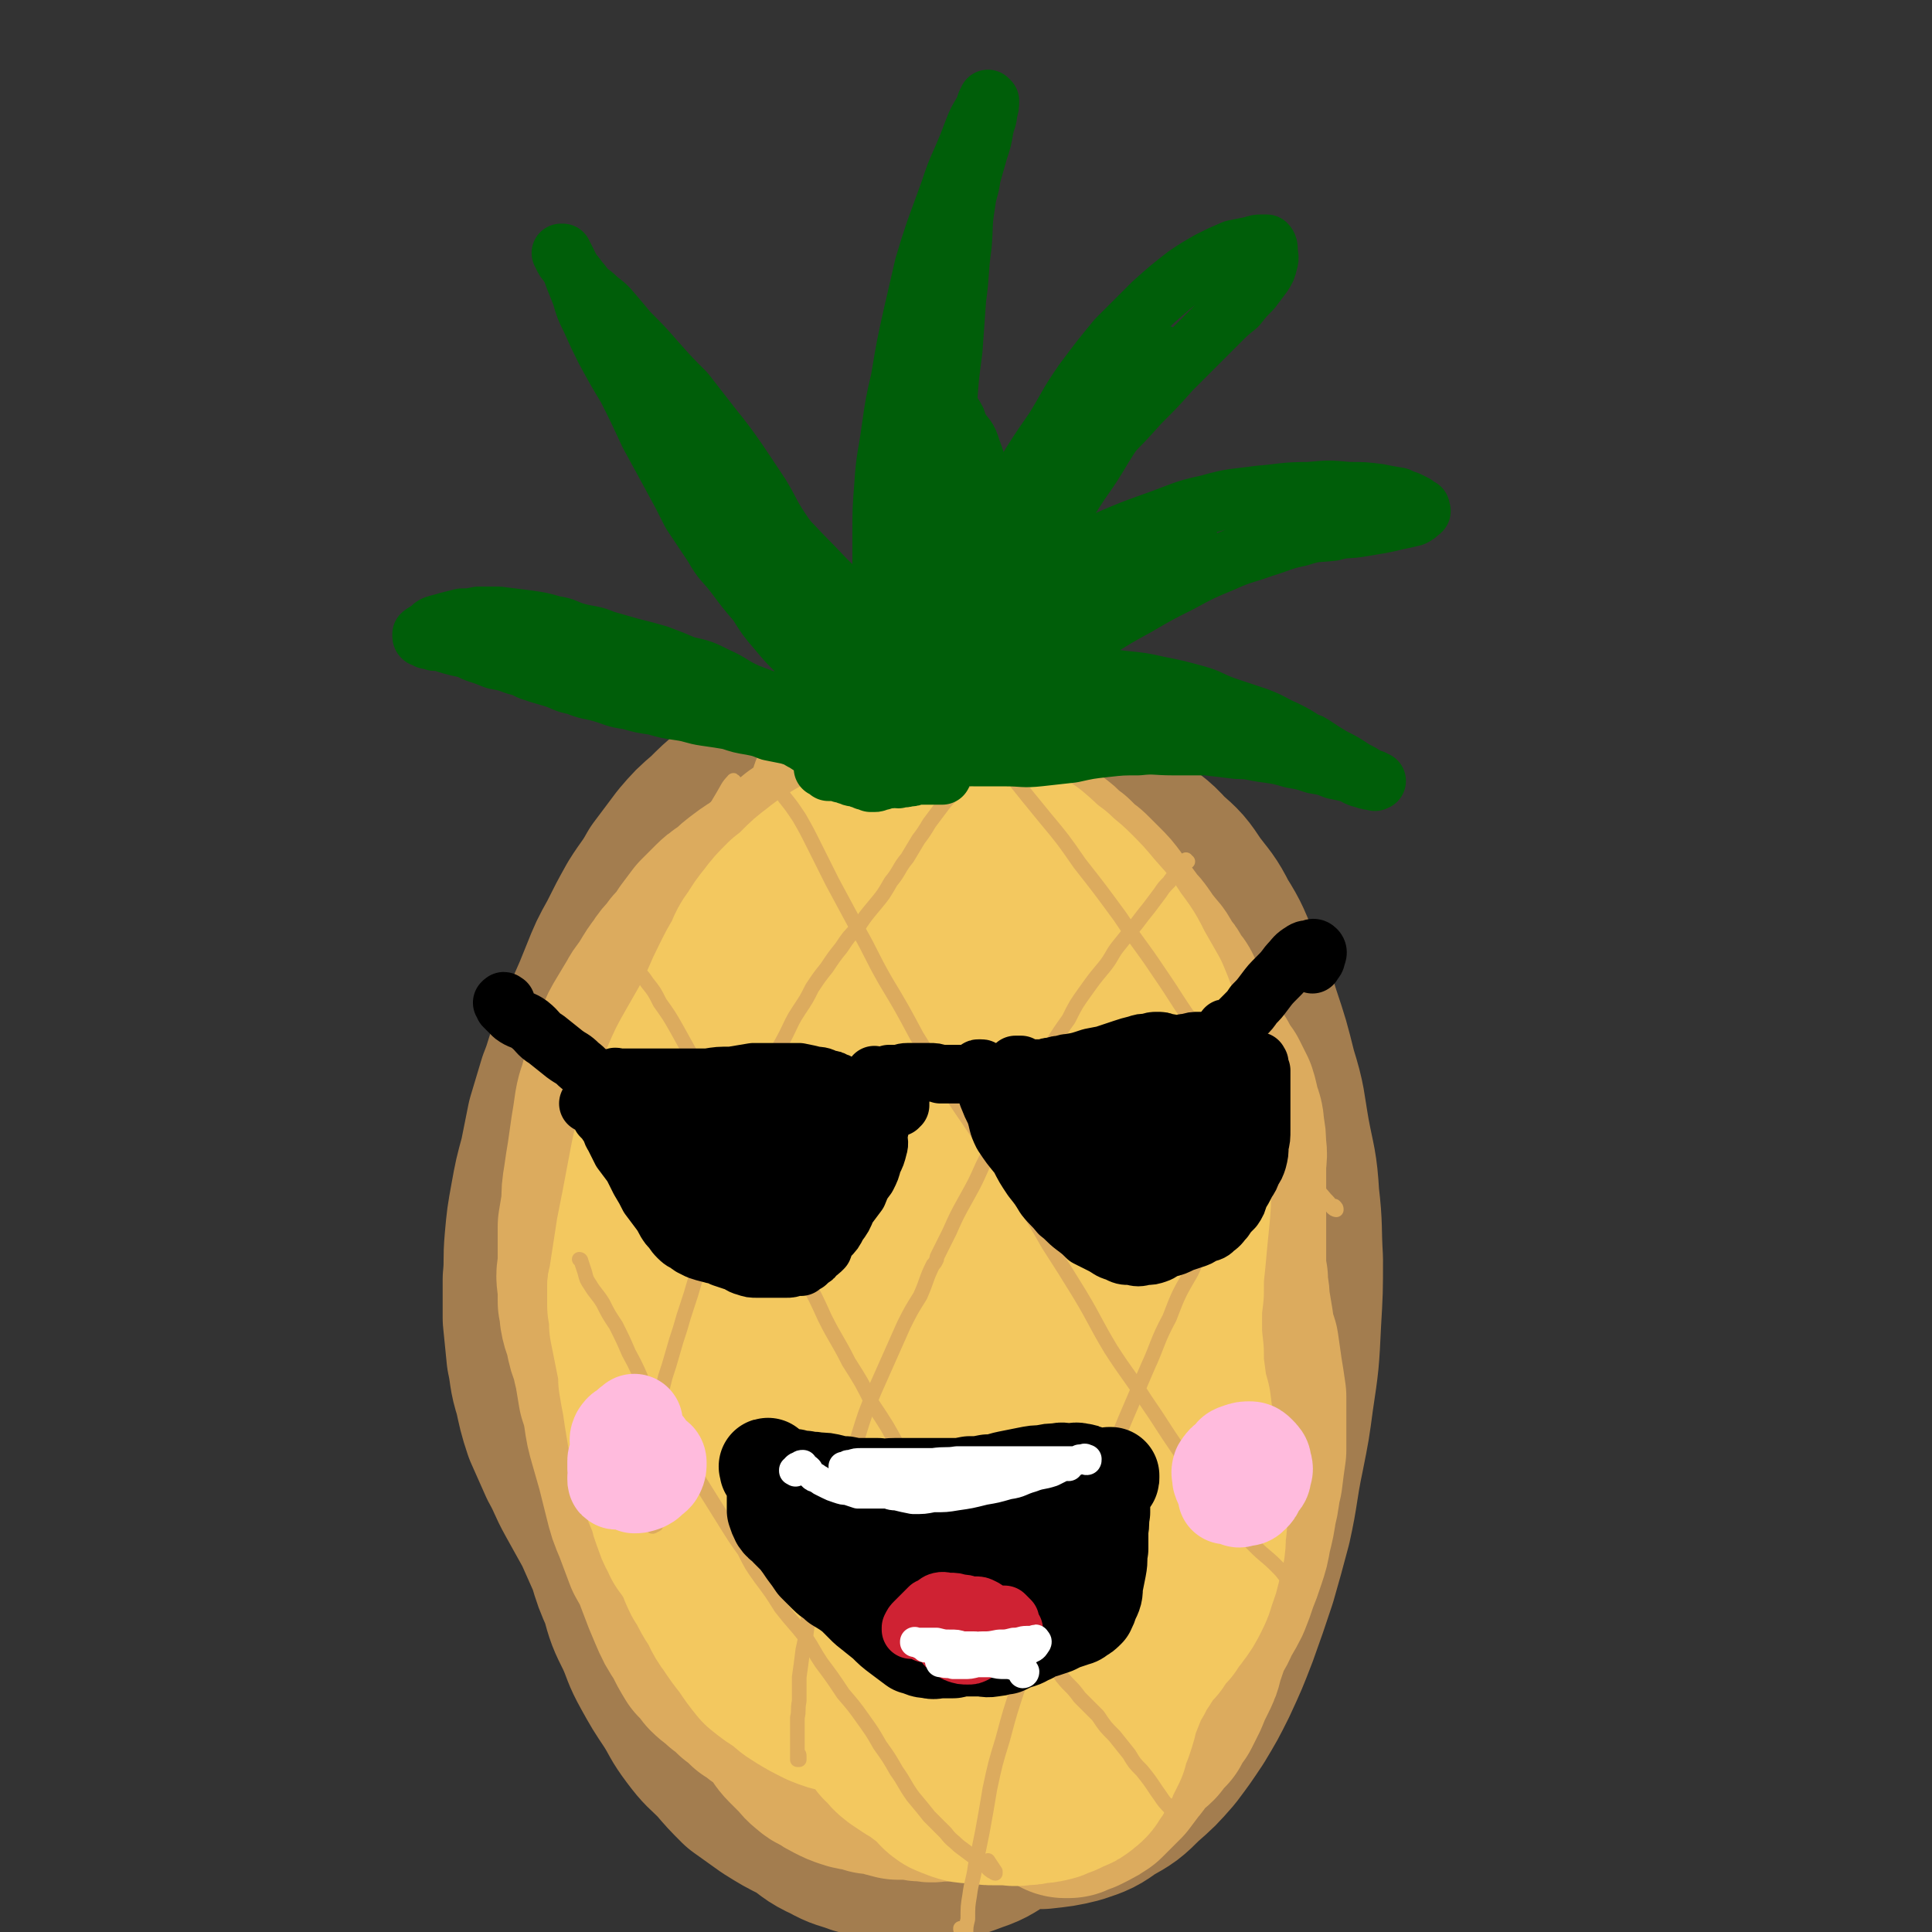 <svg viewBox='0 0 1054 1054' version='1.1' xmlns='http://www.w3.org/2000/svg' xmlns:xlink='http://www.w3.org/1999/xlink'><rect x="0" y="0" width="1054" height="1054" fill="#333333" stroke="none"/><g fill='none' stroke='rgb(163,125,79)' stroke-width='105' stroke-linecap='round' stroke-linejoin='round'><path d='M464,472c0,0 0,-1 -1,-1 -3,-1 -3,0 -6,-1 -4,0 -4,-1 -7,-1 -3,-1 -3,-1 -6,-2 -3,-1 -3,0 -6,-1 -4,0 -4,-1 -7,-1 -4,0 -4,1 -8,1 -4,1 -4,1 -7,3 -4,2 -4,2 -8,5 -4,3 -3,4 -7,8 -4,4 -4,3 -8,8 -4,4 -4,4 -8,8 -4,5 -4,5 -8,10 -4,6 -4,6 -8,12 -4,7 -4,7 -8,14 -3,6 -3,6 -7,14 -3,7 -3,6 -6,14 -3,8 -2,8 -5,16 -2,9 -2,9 -4,17 -2,10 -2,10 -4,20 -1,11 -1,11 -3,22 -2,12 -2,12 -3,23 -2,12 -2,12 -4,23 -1,11 -1,11 -1,21 0,10 0,10 0,21 0,10 0,10 1,19 1,10 1,10 2,19 2,11 2,11 4,21 3,10 3,10 5,20 4,10 4,10 7,21 4,9 4,9 8,19 4,8 4,8 8,16 1,2 1,2 2,4 6,10 6,10 13,20 7,12 8,12 16,22 9,11 8,11 18,22 7,8 7,8 16,16 8,6 8,6 17,12 7,5 7,6 15,10 7,3 8,3 15,5 8,2 8,2 16,4 10,2 10,3 20,5 11,2 11,2 21,4 10,2 10,2 20,3 10,1 10,2 20,2 9,-1 10,-1 18,-3 9,-3 9,-3 16,-8 9,-5 9,-5 16,-12 8,-7 8,-7 15,-15 6,-8 6,-8 12,-17 6,-10 6,-10 11,-20 6,-13 6,-13 11,-26 5,-14 5,-14 10,-29 4,-14 4,-14 8,-29 4,-18 3,-19 7,-38 3,-15 3,-15 5,-30 3,-20 3,-20 4,-41 1,-17 1,-17 1,-34 -1,-17 0,-17 -2,-34 -1,-17 -2,-17 -5,-33 -3,-17 -2,-17 -7,-33 -4,-16 -4,-16 -9,-31 -4,-13 -4,-13 -10,-26 -6,-13 -5,-13 -12,-24 -5,-10 -6,-10 -12,-18 -6,-9 -6,-9 -14,-16 -7,-8 -8,-7 -16,-14 -9,-7 -8,-7 -17,-13 -9,-7 -9,-7 -19,-13 -9,-6 -9,-6 -18,-11 -9,-5 -9,-5 -19,-9 -8,-2 -8,-2 -16,-4 -8,-1 -8,-1 -17,-1 -7,-1 -7,-1 -15,-1 -7,0 -7,-1 -15,0 -8,1 -8,2 -16,4 -8,2 -8,2 -16,5 -7,3 -7,3 -14,7 -8,4 -9,3 -16,8 -7,4 -7,4 -14,10 -6,5 -6,5 -12,11 -7,6 -7,6 -13,13 -6,8 -6,8 -12,16 -5,9 -6,9 -11,17 -5,9 -5,9 -10,19 -5,9 -5,9 -9,19 -4,10 -4,10 -8,19 -4,10 -5,10 -8,19 -4,10 -3,10 -7,20 -3,10 -3,10 -6,20 -2,10 -2,10 -4,20 -3,11 -3,11 -5,22 -2,11 -2,11 -3,22 -1,11 0,11 -1,21 0,11 0,11 0,21 1,10 1,10 2,20 2,9 1,10 4,19 2,9 2,10 5,19 4,9 4,9 8,18 5,9 4,9 9,18 5,9 5,9 10,18 4,9 4,9 8,18 3,10 3,10 7,19 3,11 3,11 8,21 4,9 3,9 8,18 5,9 5,9 11,18 5,8 4,8 10,16 6,8 6,7 13,14 6,7 6,7 12,13 7,5 7,5 14,10 8,5 8,5 16,9 8,5 7,6 16,10 7,4 7,3 15,6 7,2 7,2 14,3 7,1 7,1 15,1 7,1 7,1 14,0 8,-2 8,-2 16,-5 9,-3 8,-4 16,-8 9,-5 9,-5 17,-11 9,-6 9,-6 17,-14 9,-9 9,-9 16,-19 8,-11 8,-11 14,-23 7,-13 7,-13 12,-27 6,-15 6,-15 11,-31 6,-16 6,-16 10,-33 4,-18 4,-18 7,-35 3,-18 2,-18 4,-37 1,-18 2,-18 2,-37 1,-19 1,-19 0,-38 -1,-19 -1,-19 -4,-38 -3,-18 -4,-18 -8,-36 -4,-15 -4,-15 -10,-30 -5,-14 -6,-14 -13,-27 -7,-13 -7,-13 -14,-26 -9,-13 -9,-13 -18,-26 -8,-12 -7,-12 -16,-24 -7,-9 -7,-9 -15,-17 -6,-7 -6,-7 -14,-13 -6,-5 -6,-5 -13,-9 -7,-3 -7,-3 -14,-5 -6,-1 -6,-1 -12,-2 -5,-1 -5,-1 -11,-2 -4,-1 -4,-1 -8,-2 -3,-1 -3,-1 -6,-1 -3,0 -3,0 -5,-1 -2,-1 -2,-1 -4,-3 -1,-1 -1,-1 -1,-2 '/></g>
<g fill='none' stroke='rgb(220,171,94)' stroke-width='105' stroke-linecap='round' stroke-linejoin='round'><path d='M517,466c0,0 0,-1 -1,-1 -2,-1 -2,0 -5,-1 -2,-1 -2,-1 -4,-2 -1,-1 -1,-1 -3,-2 -2,-1 -2,-1 -4,-1 -3,-1 -3,-1 -6,-1 -3,-1 -3,-1 -7,-1 -4,0 -4,-1 -7,0 -4,1 -4,2 -8,3 -4,2 -4,2 -8,4 -4,3 -4,3 -7,6 -4,5 -3,5 -7,9 -3,5 -3,5 -7,9 -3,4 -2,4 -6,7 -3,4 -3,4 -6,7 -3,3 -4,3 -7,6 -3,3 -3,3 -6,6 -2,3 -2,3 -5,6 -3,3 -3,3 -5,6 -3,3 -3,3 -6,6 -3,4 -4,3 -7,7 -3,3 -3,3 -6,6 -3,4 -3,4 -6,8 -3,3 -3,3 -6,6 -3,4 -2,4 -5,7 -2,4 -2,4 -4,8 -2,3 -2,3 -4,6 -1,3 -1,3 -3,6 -1,4 -1,4 -2,8 0,3 0,3 -1,7 -1,4 -1,4 -1,8 -1,5 -1,5 -1,10 -1,4 -1,4 -2,9 -1,5 -1,5 -1,11 -1,5 -1,5 -1,10 -1,4 -1,4 -1,9 0,5 0,5 0,10 0,5 0,5 0,11 0,5 0,5 0,10 0,5 0,5 0,10 0,5 -1,5 0,10 0,4 0,4 1,9 0,5 1,5 2,10 1,5 2,5 3,10 2,5 1,5 3,11 1,5 1,5 3,10 1,6 1,6 3,12 1,6 1,6 3,12 1,5 2,5 3,11 2,6 2,6 3,11 2,6 2,6 3,13 1,5 1,5 2,11 1,5 1,6 3,11 1,5 1,5 3,11 2,5 2,5 4,11 1,6 1,6 4,12 2,5 2,5 4,10 2,5 2,5 4,9 1,4 1,4 3,8 1,4 2,4 4,7 2,4 2,4 4,8 2,4 3,4 5,8 3,4 3,4 6,8 3,4 3,3 6,7 3,4 2,4 5,7 3,3 3,3 6,6 3,3 2,3 6,6 2,2 2,1 5,3 3,2 3,2 5,3 4,2 4,2 7,3 3,1 3,1 6,1 3,1 3,1 6,2 4,0 4,0 7,1 3,1 3,1 7,2 4,0 4,0 8,0 4,1 4,1 8,1 3,1 3,0 7,0 4,0 4,0 8,0 4,0 4,0 9,0 3,0 3,0 7,0 4,0 4,0 7,0 4,0 4,1 7,0 4,0 4,0 7,-2 3,-1 3,-1 6,-2 3,-2 3,-2 6,-4 2,-2 2,-2 5,-4 2,-2 2,-2 5,-5 2,-2 3,-2 5,-4 2,-2 1,-3 3,-5 2,-3 2,-3 3,-6 2,-4 2,-4 4,-9 2,-5 2,-5 4,-10 2,-5 2,-5 4,-11 2,-6 2,-6 4,-12 2,-7 2,-7 4,-14 2,-8 2,-8 4,-16 2,-9 3,-9 5,-17 3,-9 3,-9 5,-17 2,-9 2,-9 4,-18 1,-10 1,-10 2,-20 2,-10 2,-10 3,-21 2,-10 1,-10 2,-21 1,-10 1,-10 2,-20 1,-9 0,-9 1,-19 1,-9 1,-9 1,-18 1,-8 0,-8 1,-17 0,-9 0,-9 0,-18 0,-9 0,-9 0,-17 -1,-8 0,-8 -1,-16 -1,-8 -1,-8 -3,-16 -1,-8 -1,-8 -3,-15 -1,-8 -1,-8 -3,-15 -1,-7 -1,-7 -4,-14 -2,-5 -2,-5 -4,-10 -2,-4 -3,-3 -5,-7 -3,-4 -3,-4 -6,-8 -2,-3 -3,-3 -6,-7 -2,-3 -2,-4 -5,-8 -2,-3 -3,-3 -5,-7 -3,-3 -3,-3 -6,-7 -2,-3 -2,-3 -5,-6 -3,-4 -4,-4 -7,-7 -3,-3 -3,-3 -6,-6 -3,-3 -3,-3 -7,-6 -3,-3 -3,-3 -7,-6 -2,-2 -3,-2 -6,-4 -3,-2 -3,-3 -6,-5 -3,-3 -3,-4 -6,-7 -2,-2 -2,-2 -5,-4 -3,-2 -3,-2 -5,-4 -3,-2 -3,-2 -6,-3 -3,-1 -3,-2 -6,-2 -2,-1 -2,-1 -5,-2 -3,0 -3,0 -6,0 -4,-1 -4,-1 -7,-1 -4,0 -4,0 -7,0 -3,0 -3,0 -7,0 -3,0 -3,0 -5,0 -3,1 -3,1 -6,1 -3,1 -3,1 -5,1 -3,1 -4,1 -7,1 -2,0 -2,0 -5,0 -3,1 -3,1 -6,1 -2,1 -2,0 -5,1 -3,1 -3,1 -5,3 -3,1 -3,1 -5,3 -3,2 -3,2 -6,5 -3,2 -3,3 -6,5 -4,3 -4,3 -7,6 -4,2 -4,2 -8,5 -4,3 -4,3 -7,6 -4,3 -5,3 -8,6 -4,4 -4,4 -8,8 -3,4 -3,4 -6,8 -3,5 -3,5 -7,9 -3,5 -4,4 -7,9 -3,4 -3,4 -6,9 -3,5 -4,5 -6,9 -3,5 -3,5 -6,10 -3,5 -3,5 -5,10 -2,6 -2,6 -4,11 -2,6 -2,6 -4,12 -1,5 -2,5 -3,11 -1,7 -1,7 -2,13 -1,7 -1,7 -2,14 -1,6 -1,6 -2,13 -1,6 -1,6 -1,13 -1,6 -1,6 -2,12 0,6 0,6 0,12 0,5 0,5 0,10 -1,5 -1,5 0,11 0,4 0,4 0,8 1,4 1,4 1,7 1,6 2,5 3,11 1,5 1,5 3,10 1,5 1,5 2,9 1,6 1,6 2,12 2,6 2,6 3,12 1,7 1,7 3,14 2,7 2,7 4,14 2,8 2,8 4,16 2,8 2,8 5,15 3,8 3,8 6,16 4,7 4,7 7,15 3,8 3,8 6,15 3,7 3,7 7,13 3,6 3,6 6,11 3,3 3,3 6,7 3,3 4,3 7,6 4,3 4,3 7,6 4,3 4,3 7,6 4,2 4,3 7,5 4,2 4,2 8,4 3,2 3,3 7,5 3,2 3,3 6,5 3,2 3,2 7,3 3,1 3,2 6,2 2,-1 2,-1 3,-3 2,-2 1,-3 2,-6 '/><path d='M463,445c0,-1 0,-1 -1,-1 0,-1 -1,-1 -1,-2 0,-2 -1,-2 0,-5 0,-3 0,-3 2,-6 1,-4 1,-3 3,-6 2,-3 1,-3 3,-6 1,-1 1,-1 2,-3 1,-1 1,-1 2,-2 1,-1 1,-1 2,-2 0,0 0,0 1,0 1,0 1,0 2,1 3,1 3,2 5,3 2,2 2,2 5,4 2,2 2,2 4,3 3,2 3,3 5,5 3,1 3,1 6,2 3,2 3,2 6,3 3,2 3,2 6,3 3,2 3,2 7,3 3,1 3,1 6,1 3,1 3,1 5,2 3,1 3,1 5,2 3,1 3,0 5,1 3,1 3,2 5,3 2,1 2,1 4,3 2,1 2,1 4,3 2,1 2,1 4,3 2,3 2,3 4,5 3,2 3,2 5,4 3,1 3,1 5,3 3,3 3,3 6,5 2,2 2,2 5,5 3,2 3,2 5,4 3,3 3,3 6,6 3,3 3,3 6,7 2,3 2,3 5,7 3,4 3,4 5,7 3,3 3,3 5,6 1,1 0,1 1,2 2,3 3,3 5,6 3,3 3,4 5,8 3,3 3,3 5,7 2,3 3,3 4,6 2,4 1,5 3,9 2,4 2,3 4,7 2,3 2,3 4,6 3,5 3,5 5,9 2,4 2,4 4,7 2,4 2,4 5,8 2,4 2,4 4,8 1,3 1,4 2,8 1,4 2,4 2,9 1,5 1,5 1,10 1,5 0,5 0,10 0,5 0,5 0,9 0,5 0,5 0,10 0,5 0,5 0,10 0,6 0,6 0,11 0,6 0,6 0,11 0,6 0,6 1,11 0,6 1,6 1,12 1,6 1,6 2,12 1,7 1,7 3,13 1,7 1,7 2,14 1,6 1,6 2,13 0,7 0,7 0,14 0,7 0,7 0,15 -1,7 -1,7 -2,15 -2,8 -1,8 -3,15 -1,7 -1,7 -3,15 -1,6 -1,6 -3,12 -2,6 -2,6 -4,11 -2,6 -2,6 -4,11 -3,6 -3,5 -6,11 -2,5 -3,5 -5,10 -2,5 -2,6 -4,11 -1,5 -1,5 -4,11 -2,4 -2,4 -4,9 -2,4 -2,4 -4,8 -3,4 -3,4 -5,8 -3,3 -3,3 -6,7 -3,3 -3,2 -7,6 -3,3 -2,4 -5,7 -3,4 -3,4 -6,8 -3,3 -3,3 -5,5 -3,3 -3,3 -5,5 -3,2 -3,2 -5,3 -2,1 -2,1 -4,2 -3,1 -3,1 -5,2 -1,0 -1,0 -2,0 '/></g>
<g fill='none' stroke='rgb(243,200,95)' stroke-width='105' stroke-linecap='round' stroke-linejoin='round'><path d='M499,468c0,0 0,0 -1,-1 0,0 0,0 0,0 -1,0 -1,0 -1,0 -1,-1 -1,-1 -2,-1 -2,-1 -2,-1 -4,-1 -2,0 -2,0 -5,0 -4,1 -4,1 -7,2 -5,2 -5,2 -9,4 -5,3 -5,3 -10,5 -5,3 -5,3 -10,7 -4,3 -4,3 -8,7 -4,4 -4,4 -8,7 -5,5 -5,5 -8,9 -4,5 -4,5 -7,10 -4,5 -3,5 -6,11 -3,5 -3,5 -6,11 -3,6 -3,6 -6,13 -3,6 -3,6 -6,12 -4,7 -4,7 -8,14 -4,7 -4,7 -7,14 -3,7 -3,7 -6,15 -3,7 -3,7 -6,15 -3,7 -3,7 -5,14 -3,6 -3,6 -5,13 -2,7 -2,7 -3,13 -1,7 -1,7 -2,14 -1,7 -1,7 -1,13 -1,6 0,6 -1,13 0,5 0,5 0,11 1,5 1,5 1,10 1,5 1,5 2,10 1,5 1,5 2,10 1,5 1,5 1,10 1,6 1,6 2,11 1,7 1,7 2,13 1,6 1,6 3,11 1,5 1,5 2,10 1,5 1,5 3,10 1,6 2,6 4,11 1,5 1,5 3,10 1,4 2,4 4,9 3,4 3,4 6,9 3,5 2,5 5,11 4,6 3,6 7,12 4,6 3,7 7,12 4,6 4,6 8,11 4,6 4,6 8,11 5,4 5,4 10,7 5,4 4,4 9,7 5,3 5,3 11,6 5,2 5,2 10,3 6,2 6,2 11,3 5,0 5,0 10,0 5,0 5,0 10,-1 4,-1 4,-1 9,-3 4,-1 4,-2 9,-3 4,-2 4,-2 9,-4 5,-3 5,-3 11,-6 5,-2 5,-2 9,-5 5,-3 5,-3 9,-7 5,-3 5,-4 9,-8 4,-4 4,-4 8,-8 4,-5 4,-5 8,-11 4,-5 4,-6 8,-11 4,-6 4,-6 8,-11 4,-7 5,-7 9,-14 3,-6 3,-6 6,-12 3,-7 3,-7 5,-14 2,-7 2,-7 4,-15 2,-8 2,-8 3,-16 2,-9 2,-9 4,-19 1,-9 1,-9 2,-18 1,-11 1,-11 2,-21 0,-11 0,-11 0,-21 0,-10 1,-10 0,-20 -1,-11 -1,-11 -3,-21 -2,-12 -2,-12 -4,-24 -3,-11 -2,-11 -5,-22 -3,-11 -3,-11 -6,-21 -4,-10 -4,-10 -8,-20 -4,-10 -4,-10 -8,-21 -4,-10 -4,-11 -8,-21 -4,-10 -4,-10 -9,-20 -3,-7 -3,-7 -7,-14 -2,-5 -2,-5 -5,-9 -4,-4 -3,-4 -7,-7 -3,-3 -4,-3 -7,-5 -3,-2 -3,-2 -7,-4 -3,-1 -3,-1 -7,-1 -4,-1 -4,-1 -8,0 -5,1 -5,1 -9,2 -5,2 -5,2 -9,4 -5,2 -5,2 -10,5 -4,3 -5,3 -9,6 -5,4 -5,4 -10,9 -5,6 -5,6 -10,12 -5,8 -5,8 -10,17 -6,10 -6,10 -10,21 -6,13 -6,13 -11,28 -5,18 -6,18 -10,37 -4,25 -5,25 -7,49 -3,31 -3,31 -2,62 1,30 1,30 6,60 3,22 4,22 9,44 4,17 4,17 10,32 4,12 3,12 8,23 3,6 3,7 8,11 2,2 3,3 6,2 3,-1 4,-2 5,-6 2,-7 1,-8 2,-16 0,-13 -1,-13 -2,-26 -1,-16 -1,-16 -4,-32 -2,-19 -3,-19 -6,-39 -3,-24 -4,-24 -6,-49 -2,-25 -2,-25 -2,-51 0,-22 1,-22 4,-43 2,-19 1,-19 7,-37 3,-14 4,-14 11,-26 5,-10 5,-11 13,-19 6,-6 6,-7 13,-9 5,-2 7,-3 11,0 7,5 8,7 11,16 5,16 4,17 7,33 4,23 4,23 5,46 2,27 2,27 1,54 0,28 -1,28 -3,55 -2,26 -2,26 -5,50 -3,18 -3,19 -7,36 -2,9 -2,10 -6,18 -2,2 -4,5 -6,3 -5,-4 -5,-7 -7,-15 -4,-18 -3,-18 -5,-36 -1,-26 -1,-26 -1,-51 0,-29 0,-29 2,-58 1,-28 1,-28 5,-56 3,-21 3,-22 9,-43 4,-15 3,-16 11,-29 3,-7 5,-8 11,-12 3,-2 6,-2 8,1 5,8 4,10 5,20 3,20 2,20 4,40 1,29 1,29 2,58 0,30 0,30 -2,61 -2,24 -2,24 -5,49 -3,18 -3,18 -7,35 -2,12 -2,12 -7,22 -2,5 -3,8 -7,9 -4,1 -6,-1 -8,-4 -6,-9 -5,-10 -9,-21 -4,-15 -4,-16 -8,-31 -4,-18 -4,-18 -9,-36 -4,-16 -4,-16 -9,-32 -3,-12 -2,-12 -6,-23 -3,-13 -3,-13 -7,-25 -4,-12 -4,-12 -8,-25 -4,-14 -5,-13 -9,-28 -3,-10 -3,-10 -6,-21 -3,-10 -3,-10 -5,-20 -2,-8 -2,-8 -2,-16 -1,-7 -1,-7 -1,-14 1,-5 1,-5 2,-11 1,-5 2,-5 4,-10 2,-4 2,-4 5,-8 3,-5 4,-5 7,-9 4,-5 4,-5 7,-9 4,-5 4,-4 8,-8 4,-4 4,-4 8,-7 4,-4 4,-4 8,-9 5,-5 4,-5 9,-10 4,-4 4,-4 8,-7 3,-3 2,-3 6,-5 2,-2 2,-2 6,-3 2,0 2,0 5,0 4,0 4,0 8,1 4,1 4,1 7,3 4,2 4,2 8,4 4,2 4,2 8,4 3,2 3,2 6,4 6,5 6,6 13,11 5,5 5,4 10,9 5,5 5,5 10,11 6,7 6,6 11,14 6,8 6,8 10,16 4,7 4,7 8,14 3,7 3,8 6,15 3,8 3,8 6,16 3,7 3,7 5,15 2,8 2,8 3,15 2,9 2,9 2,17 1,10 1,10 0,20 0,11 0,11 -1,21 -1,10 -1,10 -2,21 -1,9 -1,9 -1,18 -1,8 -1,8 -1,16 0,8 0,8 1,17 0,7 0,7 1,14 1,8 1,8 3,15 1,8 1,8 2,15 2,6 2,6 3,13 1,7 1,7 2,14 1,7 1,7 1,14 1,6 1,7 0,13 0,6 0,7 -2,13 -1,5 -1,5 -3,10 -1,4 -1,4 -3,8 -2,4 -2,4 -5,8 -2,3 -3,3 -5,7 -4,4 -4,4 -7,9 -4,4 -4,4 -7,9 -3,5 -4,5 -6,10 -3,5 -3,5 -5,10 -2,5 -2,5 -4,10 -1,5 -1,5 -3,11 -2,4 -2,4 -3,9 -2,4 -2,4 -4,8 -1,3 -1,3 -3,5 -1,2 -1,3 -3,4 -2,2 -2,2 -5,3 -2,1 -2,1 -4,2 -3,1 -3,1 -5,2 -4,1 -4,1 -8,1 -3,1 -3,1 -7,1 -4,1 -4,0 -8,0 -3,0 -3,0 -7,0 -3,0 -3,0 -6,-1 -2,0 -2,0 -5,0 -3,0 -3,0 -6,-1 -2,-1 -3,-1 -5,-2 -3,-2 -3,-3 -5,-6 -3,-2 -3,-2 -6,-4 -2,-1 -2,-2 -4,-3 -2,-2 -2,-2 -5,-3 -3,-2 -3,-2 -6,-4 -4,-3 -3,-4 -7,-7 -4,-5 -4,-6 -8,-11 -5,-6 -5,-6 -9,-12 -5,-5 -5,-5 -9,-10 -4,-6 -4,-6 -8,-12 -4,-6 -4,-6 -8,-13 '/></g>
<g fill='none' stroke='rgb(220,171,94)' stroke-width='8' stroke-linecap='round' stroke-linejoin='round'><path d='M568,394c0,0 -1,-1 -1,-1 0,0 1,1 0,1 0,0 0,0 -1,0 -1,0 -1,0 -2,0 -1,0 -1,0 -1,0 -1,0 -1,0 -1,-1 0,0 0,0 -1,0 0,0 0,0 -1,0 -1,1 0,1 -1,1 -1,1 -1,1 -2,1 -2,1 -2,1 -3,2 -2,1 -2,1 -4,2 -2,2 -1,2 -3,4 -2,3 -2,2 -4,5 -3,2 -3,3 -5,5 -2,4 -2,4 -5,7 -4,4 -4,3 -7,7 -4,3 -4,3 -7,7 -3,3 -3,3 -6,7 -3,4 -3,4 -6,8 -3,5 -3,5 -6,9 -3,5 -3,5 -6,10 -5,6 -4,7 -9,13 -4,7 -4,7 -9,13 -5,6 -5,6 -9,12 -5,5 -5,5 -9,11 -4,5 -4,5 -8,11 -4,5 -4,5 -8,11 -3,6 -3,6 -7,12 -4,6 -4,7 -7,13 -4,8 -5,8 -8,16 -4,7 -4,7 -7,13 -3,7 -3,7 -6,14 -2,7 -2,7 -5,14 -3,7 -3,7 -6,13 -2,7 -1,7 -3,14 -2,7 -2,7 -4,14 -2,7 -2,7 -4,13 -1,7 -1,7 -3,13 -2,5 -2,5 -4,11 -2,7 -2,7 -4,13 -2,6 -2,6 -4,13 -2,6 -2,6 -4,13 -2,7 -2,7 -4,13 -2,8 -2,8 -4,16 -1,7 -2,7 -3,13 -2,6 -2,6 -3,13 -1,4 -1,4 -2,9 -1,5 -1,5 -1,9 0,2 0,2 0,5 0,3 0,3 0,5 1,2 1,2 1,3 1,3 1,3 2,5 0,1 0,1 1,2 1,1 0,1 1,1 1,1 1,1 2,0 1,0 1,0 1,-1 1,-2 1,-2 2,-4 '/><path d='M648,470c-1,0 -1,-1 -1,-1 0,0 0,0 0,0 0,1 -1,1 -2,1 -1,1 -1,1 -2,2 -1,2 -1,2 -2,4 -1,3 -2,3 -3,5 -3,3 -3,3 -5,6 -3,4 -3,4 -6,8 -4,5 -4,5 -7,9 -5,6 -5,6 -9,11 -5,6 -4,7 -9,13 -5,6 -5,6 -10,13 -5,7 -5,7 -9,15 -5,7 -5,7 -10,15 -5,8 -5,8 -10,16 -5,8 -5,8 -9,16 -5,8 -5,8 -10,17 -4,8 -4,8 -8,16 -4,9 -4,9 -9,18 -5,9 -5,9 -9,18 -3,6 -3,6 -6,12 -1,2 -1,2 -1,3 -1,2 -1,2 -2,3 -4,8 -3,8 -7,17 -5,8 -5,8 -9,16 -4,9 -4,9 -8,18 -4,9 -4,9 -8,18 -5,12 -5,12 -9,25 -4,10 -3,10 -7,21 -3,11 -3,11 -6,21 -2,10 -3,10 -5,19 -3,9 -3,9 -5,18 -2,10 -2,10 -4,19 -1,9 -1,9 -3,18 -1,8 -1,8 -2,15 0,7 0,7 0,13 -1,5 0,5 -1,9 0,3 0,3 0,7 0,2 0,2 0,5 0,2 0,2 0,4 0,1 0,1 0,2 0,1 0,1 0,2 1,0 1,0 1,1 0,0 0,0 0,1 0,0 0,0 0,1 0,0 0,0 0,0 0,0 -1,0 -1,0 0,-1 0,-1 0,-2 0,-1 0,-1 0,-2 '/><path d='M696,625c0,0 -1,-1 -1,-1 -1,0 -1,0 -1,0 -2,2 -2,1 -3,3 -2,2 -2,3 -4,5 -3,5 -3,5 -7,10 -4,6 -4,6 -9,12 -5,9 -5,9 -10,18 -6,11 -6,11 -11,22 -7,12 -7,12 -12,25 -7,13 -6,14 -12,27 -6,14 -6,14 -12,28 -5,12 -5,12 -10,25 -5,11 -5,11 -10,23 -4,11 -4,11 -9,21 -5,11 -5,11 -9,22 -6,13 -5,13 -10,26 -5,14 -6,14 -10,28 -5,15 -5,15 -9,30 -4,13 -4,13 -7,27 -2,12 -2,12 -4,23 -2,10 -2,10 -4,19 -1,8 -2,8 -3,16 -1,6 -1,6 -1,13 -1,4 -1,4 -1,9 0,2 0,2 0,4 0,1 0,2 0,2 0,0 0,0 -1,-1 0,-3 0,-3 -1,-7 -1,-1 -1,-1 -1,-2 '/><path d='M401,427c0,0 -1,-2 -1,-1 -3,3 -3,4 -6,9 -3,5 -3,5 -6,11 -4,6 -4,6 -8,13 -5,8 -5,8 -10,16 -6,10 -6,10 -11,20 -6,11 -7,11 -12,23 -7,13 -6,13 -12,26 -6,14 -7,14 -12,28 -6,15 -6,15 -10,30 -4,15 -4,15 -7,31 -3,16 -3,16 -6,31 -2,13 -2,13 -4,26 -2,8 -1,8 -3,17 -1,5 -1,5 -2,11 -1,1 -1,1 -2,2 '/><path d='M317,688c0,0 0,-1 -1,-1 0,0 1,0 1,1 1,3 1,3 2,6 1,4 1,4 3,7 3,5 4,5 7,10 3,6 3,6 7,12 4,8 4,8 7,15 5,9 5,10 9,19 6,11 6,11 12,22 6,10 6,10 12,20 5,8 5,8 10,16 5,8 5,8 10,16 5,8 5,8 10,15 4,8 4,8 9,15 6,8 6,8 11,16 7,9 7,8 14,17 4,6 4,7 8,13 6,8 6,8 12,17 6,7 6,7 11,14 5,7 5,7 9,14 5,7 5,7 9,14 5,7 4,7 9,14 5,6 5,6 9,11 5,5 5,5 9,9 3,4 4,4 7,7 4,3 4,3 8,6 3,2 3,2 6,4 2,2 1,2 4,4 1,0 1,1 2,1 0,0 0,0 0,-1 -2,-3 -2,-3 -4,-6 '/><path d='M342,520c0,0 -1,-1 -1,-1 0,0 0,0 0,1 0,1 0,1 1,2 1,2 1,2 3,4 2,3 2,2 4,5 2,2 2,2 4,5 4,5 4,5 7,11 5,7 5,7 9,14 5,9 5,9 10,18 6,11 7,10 13,21 7,12 7,12 13,25 6,12 6,12 12,25 6,12 6,12 11,24 6,12 6,12 11,23 6,11 6,11 11,22 6,12 7,12 13,24 7,11 7,11 13,23 8,12 8,12 15,25 7,12 7,12 15,24 7,10 7,10 14,20 6,9 7,8 13,17 6,8 6,8 11,16 6,8 6,8 12,16 5,7 5,7 11,15 5,7 5,7 11,14 5,7 6,6 11,13 5,5 5,5 10,10 4,6 4,6 9,11 4,5 4,5 8,10 3,5 3,5 7,9 4,5 4,5 8,11 3,4 3,5 7,9 2,3 2,3 5,5 0,1 0,2 1,2 1,1 1,0 1,0 -2,-3 -2,-3 -4,-6 -1,-1 -1,-1 -1,-2 '/><path d='M418,417c0,0 -1,-1 -1,-1 0,0 0,1 0,2 2,4 2,5 4,8 3,5 4,4 7,9 4,5 4,5 8,11 4,7 4,7 8,15 5,10 5,10 10,20 7,13 7,13 14,26 8,14 7,14 15,28 9,15 9,15 17,30 10,16 9,16 19,32 9,14 10,14 19,29 9,13 8,13 17,26 9,13 9,13 17,27 9,14 9,14 17,27 9,15 8,15 17,30 9,14 10,14 19,28 9,13 9,14 18,27 7,11 8,11 16,22 7,9 7,9 14,18 6,7 6,7 12,13 5,5 6,5 11,10 3,3 3,3 6,7 3,3 3,3 5,6 0,0 1,1 1,1 0,0 -1,-1 -2,-3 -3,-4 -3,-4 -6,-8 '/><path d='M507,381c0,0 -1,-1 -1,-1 0,0 1,1 1,1 3,2 3,1 6,3 3,2 3,2 7,5 4,4 4,4 9,8 5,5 5,5 10,11 7,8 7,9 14,17 8,10 8,10 17,21 10,12 10,12 19,25 11,14 11,14 22,29 10,15 11,15 21,30 11,16 10,16 21,31 9,15 9,15 19,29 8,11 8,11 16,22 7,10 7,10 15,19 5,7 5,7 11,14 4,4 5,4 9,9 2,2 2,2 4,5 1,1 2,1 2,1 0,-1 0,-1 -1,-2 '/></g>
<g fill='none' stroke='rgb(0,94,9)' stroke-width='32' stroke-linecap='round' stroke-linejoin='round'><path d='M471,418c0,0 -1,-1 -1,-1 0,0 0,1 1,1 0,0 1,0 1,0 0,0 0,0 0,1 0,0 0,0 0,1 0,0 0,0 0,1 0,0 0,0 0,0 0,1 0,1 -1,1 0,0 0,0 -1,0 0,0 0,0 0,0 -1,0 -1,0 -1,0 0,0 0,0 0,0 0,0 0,0 0,0 0,0 0,0 -1,0 0,0 0,0 0,0 -1,0 -1,0 -1,0 0,0 0,0 0,0 0,0 0,0 0,0 -1,0 0,-1 -1,-1 0,0 0,0 0,0 0,0 0,0 -1,0 0,0 0,0 -1,0 0,0 0,0 0,0 -1,0 -1,0 -1,0 0,0 0,0 0,0 0,0 0,0 0,0 0,0 0,0 0,0 0,0 0,-1 0,-1 0,0 0,0 0,1 0,0 0,0 0,0 0,0 0,-1 0,-1 -1,0 0,0 -1,1 0,0 0,0 -1,0 0,0 0,0 -1,0 0,0 0,0 -1,0 0,0 0,0 -1,0 0,0 0,0 -1,0 0,0 0,0 -1,0 0,0 0,0 -1,0 -1,0 -1,0 -1,0 -1,0 -1,0 -1,0 0,0 0,0 0,0 0,0 0,0 0,0 0,0 0,0 -1,0 0,0 0,0 0,-1 0,0 0,0 0,0 0,0 0,0 -1,0 0,-1 0,-1 -1,-1 0,0 0,0 0,0 -1,0 -1,0 -1,0 0,0 0,0 0,0 0,0 0,0 1,-1 0,0 0,0 1,0 1,0 1,0 2,0 1,-1 1,-1 3,-1 1,0 1,0 2,-1 2,0 2,0 3,0 2,-1 2,-1 3,-1 2,0 2,0 5,0 2,-1 2,-1 3,-1 2,0 3,0 5,0 1,0 1,1 3,1 2,1 2,1 4,2 3,1 3,1 6,1 2,1 2,1 5,2 2,1 2,1 5,1 3,0 3,0 5,1 2,0 2,0 4,0 2,0 2,0 3,0 1,0 1,0 2,0 0,0 0,0 0,0 0,1 0,1 0,1 0,0 0,0 0,0 -1,0 -1,0 -1,0 -2,0 -2,0 -3,0 -3,0 -3,0 -5,0 -2,0 -2,0 -5,0 -3,1 -2,1 -5,1 -2,1 -2,0 -5,1 -2,0 -2,-1 -4,0 -1,0 -1,0 -3,0 -1,0 -1,0 -2,1 -1,0 -1,0 -2,0 -1,1 -1,1 -2,1 0,0 0,0 -1,0 0,0 0,0 -1,0 0,0 0,0 0,0 0,0 0,0 0,0 0,-1 0,-1 0,-1 0,0 -1,0 -1,0 -1,0 -1,0 -2,0 -1,-1 -1,-1 -2,-1 -2,0 -2,-1 -4,-1 -1,0 -1,0 -3,-1 -1,0 -1,0 -2,-1 -1,0 -1,0 -2,0 -1,-1 -1,-1 -2,-1 -1,-1 -1,-1 -1,-2 -1,-1 -1,-1 -2,-2 -2,-1 -2,-1 -3,-2 -1,-2 -1,-2 -2,-3 -2,-2 -2,-2 -3,-3 -2,-1 -2,-1 -4,-2 -3,-2 -3,-2 -5,-3 -3,-2 -4,-2 -7,-3 -5,-1 -5,-1 -10,-2 -5,-2 -5,-2 -10,-3 -6,-1 -6,-1 -12,-3 -6,-1 -6,-1 -13,-2 -7,-1 -7,-2 -14,-3 -7,-1 -7,-1 -14,-3 -7,-1 -7,-1 -14,-3 -8,-1 -8,-2 -15,-4 -7,-2 -7,-1 -14,-4 -6,-1 -6,-2 -12,-4 -7,-2 -7,-2 -13,-4 -4,-2 -4,-2 -8,-3 -5,-2 -6,-2 -11,-3 -5,-2 -5,-2 -11,-4 -4,-2 -4,-2 -9,-3 -4,-1 -4,-1 -7,-2 -3,-1 -3,-1 -6,-1 -2,-1 -2,-1 -4,-1 -1,-1 -1,-1 -2,-1 0,0 -1,0 -1,-1 0,0 0,-1 0,-1 1,-1 2,-1 3,-2 2,-1 2,-2 4,-3 3,-1 4,-1 7,-2 4,-1 4,-1 8,-2 4,0 4,0 9,-1 5,0 5,0 11,0 8,1 8,1 16,2 7,1 7,1 14,3 7,1 6,2 13,4 8,2 8,1 15,4 7,2 7,2 14,4 8,2 8,2 15,4 8,3 8,3 15,6 9,2 9,2 17,6 9,4 8,5 17,9 8,3 8,3 16,6 7,3 8,2 15,4 6,2 6,3 12,5 5,2 5,1 10,3 3,2 3,2 6,3 2,1 2,1 3,2 0,0 1,0 1,0 0,0 0,0 0,1 0,0 0,0 0,0 -1,-1 -2,-1 -3,-1 -1,-1 -1,-1 -2,-2 -1,-1 -1,-1 -2,-2 -1,-1 -1,-1 -2,-2 -1,-2 -1,-2 -2,-3 -1,-1 -1,-1 -2,-2 -2,-2 -1,-3 -3,-5 -1,-2 -1,-2 -3,-4 -2,-4 -1,-4 -3,-7 -3,-5 -4,-5 -7,-9 -4,-5 -4,-5 -8,-10 -5,-5 -5,-5 -10,-11 -6,-7 -6,-7 -11,-15 -6,-7 -6,-7 -12,-15 -6,-8 -7,-7 -12,-16 -6,-9 -6,-9 -12,-18 -5,-10 -5,-10 -11,-21 -6,-11 -6,-11 -12,-22 -6,-13 -6,-13 -12,-25 -6,-10 -6,-10 -12,-21 -4,-8 -4,-8 -8,-17 -3,-6 -3,-6 -5,-13 -2,-5 -2,-5 -4,-10 -1,-3 -1,-3 -3,-7 -1,-2 -1,-2 -2,-4 -1,-1 -1,-1 -1,-2 0,0 0,0 -1,0 0,0 0,0 0,0 1,1 1,1 1,2 1,2 1,2 2,3 2,3 2,3 3,5 3,3 3,4 5,6 3,4 3,4 7,7 4,4 4,3 8,7 6,7 6,7 11,13 8,8 8,8 15,16 8,9 8,9 16,17 7,9 7,9 14,18 8,10 8,10 15,20 6,9 6,9 12,18 6,10 5,10 11,19 6,9 7,9 13,18 6,9 6,9 12,19 5,8 5,7 10,16 4,7 3,7 7,14 3,6 4,6 7,12 2,4 1,4 3,8 1,3 1,3 3,6 1,1 1,1 2,3 0,1 0,1 1,1 1,0 1,0 1,0 1,0 1,0 1,-1 1,-2 1,-2 1,-5 0,-3 0,-3 0,-7 0,-4 -1,-4 -1,-8 -1,-5 -1,-5 -1,-9 -1,-6 -1,-6 -2,-11 0,-8 0,-8 -1,-15 0,-9 0,-9 -1,-18 0,-11 0,-11 0,-21 0,-13 0,-13 1,-26 1,-16 2,-16 4,-31 2,-14 2,-14 5,-27 3,-18 3,-18 7,-36 3,-13 3,-13 6,-26 3,-10 3,-10 6,-19 4,-11 4,-11 8,-22 3,-9 3,-9 7,-18 3,-7 3,-7 6,-15 2,-5 2,-5 5,-10 1,-2 1,-2 2,-5 1,-1 1,-1 1,-2 0,0 1,1 1,1 0,3 0,3 -1,6 0,4 -1,4 -2,9 -1,6 -1,6 -3,12 -2,7 -2,7 -4,14 -1,8 -2,7 -3,15 -2,12 -1,12 -2,23 -2,14 -1,15 -3,29 -1,14 -1,14 -2,28 -2,15 -2,15 -3,30 -1,17 -1,17 -3,33 -2,17 -2,17 -4,33 -2,15 -2,15 -5,29 -2,12 -2,12 -4,23 -2,9 -2,9 -4,18 -1,6 -1,6 -2,12 -1,3 -1,3 -2,6 0,1 0,1 0,3 0,0 0,0 0,0 0,-1 -1,-1 0,-1 0,-2 0,-2 0,-4 1,-3 1,-3 3,-6 2,-4 2,-4 4,-8 3,-5 3,-5 6,-11 5,-8 4,-8 9,-17 6,-10 6,-10 13,-21 7,-12 7,-12 14,-23 8,-14 8,-14 16,-27 8,-13 8,-13 17,-26 8,-13 7,-13 16,-26 9,-12 9,-12 18,-23 10,-10 10,-10 20,-20 9,-8 9,-8 18,-15 6,-4 6,-4 13,-8 6,-3 6,-3 13,-6 5,-1 5,-1 10,-2 3,-1 3,-1 5,-1 2,0 2,0 3,0 1,1 1,2 1,3 0,4 1,4 0,7 -1,4 -1,4 -3,7 -3,4 -3,4 -6,8 -4,4 -4,4 -8,9 -5,4 -5,4 -10,9 -6,6 -6,6 -12,12 -7,7 -7,7 -14,14 -8,9 -8,9 -17,18 -9,10 -9,10 -19,20 -11,12 -11,12 -21,24 -11,12 -11,12 -22,25 -9,12 -9,12 -19,24 -9,10 -9,10 -17,20 -7,9 -7,9 -14,18 -5,7 -5,7 -9,14 -3,5 -3,5 -6,10 -1,3 -1,3 -2,6 -1,1 -1,1 -1,3 0,0 0,0 0,0 0,0 0,0 0,0 2,-1 2,-1 3,-3 2,-1 2,-2 4,-4 2,-2 2,-2 5,-5 3,-3 3,-3 7,-7 5,-4 5,-4 11,-9 7,-6 7,-6 15,-13 9,-7 9,-8 19,-15 11,-9 11,-10 22,-17 12,-9 12,-9 25,-16 14,-6 14,-6 28,-11 14,-5 14,-6 28,-9 14,-4 14,-3 28,-5 13,-1 13,-2 27,-2 11,-1 11,-1 22,0 8,0 8,0 16,1 5,1 5,1 11,2 2,1 2,1 5,2 2,1 2,1 4,2 1,1 1,1 3,2 0,1 0,1 0,1 1,1 0,1 0,1 -2,2 -2,2 -4,3 -4,1 -4,1 -9,2 -4,1 -4,1 -9,2 -6,1 -6,1 -12,2 -7,1 -7,0 -14,2 -9,1 -9,0 -18,3 -10,2 -10,3 -20,6 -11,4 -11,3 -22,8 -12,5 -12,5 -23,11 -12,6 -12,6 -24,13 -11,6 -11,6 -22,13 -11,6 -11,6 -21,13 -10,7 -10,6 -19,13 -9,7 -8,7 -17,14 -7,7 -7,7 -15,13 -6,5 -6,5 -13,9 -4,3 -4,3 -8,6 -3,1 -3,0 -5,1 -1,0 -2,1 -2,0 0,-2 0,-2 0,-4 2,-4 2,-4 5,-6 3,-4 3,-4 7,-7 4,-3 4,-3 8,-5 6,-4 6,-3 12,-6 6,-3 6,-2 11,-5 6,-2 6,-2 12,-4 7,-2 7,-2 13,-4 8,-1 8,-1 15,-1 8,-1 8,-1 16,-1 8,0 8,0 16,1 10,1 10,1 19,3 10,2 10,2 21,5 7,2 7,3 15,6 9,3 9,3 18,6 8,3 8,4 15,7 6,3 6,3 12,7 2,0 1,0 3,1 6,4 6,4 11,7 6,3 6,3 12,7 4,2 4,2 7,4 1,1 1,1 3,1 1,1 1,1 2,1 0,0 0,0 0,0 -1,0 -1,1 -1,0 -3,0 -3,0 -6,-1 -4,-1 -3,-1 -7,-3 -4,-1 -4,-1 -9,-2 -5,-2 -5,-2 -11,-3 -6,-2 -6,-2 -12,-3 -7,-2 -7,-2 -14,-3 -8,-1 -8,-2 -16,-2 -8,-1 -8,-1 -17,-2 -9,0 -9,0 -18,0 -10,0 -10,-1 -19,0 -9,0 -9,0 -18,1 -9,1 -9,1 -18,3 -9,1 -9,1 -18,2 -9,1 -9,0 -18,0 -7,0 -7,0 -15,0 -7,0 -7,0 -14,-2 -5,-1 -5,0 -10,-3 -4,-1 -4,-2 -7,-4 -3,-3 -3,-3 -6,-5 -2,-3 -2,-3 -3,-6 -1,-1 0,-1 -1,-2 '/><path d='M384,255c0,0 -1,-1 -1,-1 -1,0 -1,0 -1,0 -1,0 -2,-1 -3,0 -1,0 -1,1 0,2 1,3 1,3 2,5 4,3 4,2 7,5 5,5 5,5 10,10 8,8 7,8 15,16 10,9 10,9 20,18 10,9 9,10 18,19 7,6 7,6 15,12 4,4 4,4 8,8 2,1 2,1 4,2 0,0 0,0 0,0 -2,-1 -2,-2 -4,-3 -6,-5 -6,-4 -12,-8 -8,-6 -8,-6 -15,-12 -8,-7 -8,-7 -15,-15 -9,-8 -9,-8 -17,-17 -9,-10 -9,-10 -17,-20 -7,-10 -7,-9 -14,-19 -4,-5 -3,-5 -7,-10 -1,-1 -1,-1 -1,-3 0,0 0,0 0,0 3,0 3,0 6,2 6,5 5,5 11,11 9,10 9,10 19,20 12,13 13,12 25,25 12,12 11,12 24,24 9,9 9,9 19,18 7,6 7,6 13,13 5,4 5,4 10,9 2,2 2,2 5,5 1,1 1,1 2,3 0,0 0,0 0,0 1,0 1,0 1,0 0,-2 0,-2 0,-3 1,-3 1,-3 1,-5 1,-4 1,-4 2,-7 1,-4 1,-4 2,-7 2,-5 2,-5 3,-9 2,-6 3,-6 4,-12 3,-7 3,-7 5,-14 2,-9 3,-9 4,-17 2,-9 2,-9 2,-18 1,-10 1,-10 0,-20 -1,-9 -1,-9 -4,-17 -2,-7 -3,-6 -7,-12 -1,-4 -1,-4 -3,-7 -1,-1 -1,-1 -2,-1 0,0 -1,0 -1,0 -1,2 -1,3 -1,5 0,4 0,4 -1,9 0,7 0,7 -1,14 -1,10 -1,10 -3,20 -1,11 -2,11 -3,22 -1,11 -2,11 -2,23 0,10 0,10 1,21 0,8 1,8 2,16 1,6 1,6 3,11 1,2 1,2 3,3 1,1 2,1 2,0 2,-1 2,-2 3,-4 1,-4 1,-4 3,-8 2,-5 2,-5 4,-9 2,-3 2,-3 5,-6 1,-3 1,-3 4,-5 0,-1 1,-1 2,-1 0,0 0,0 0,0 0,2 0,2 0,3 -1,2 -1,2 -2,3 0,0 -1,1 0,1 0,-1 1,-2 2,-3 5,-8 5,-8 10,-16 7,-10 7,-10 13,-19 7,-10 7,-10 13,-20 8,-10 8,-10 15,-21 7,-10 7,-10 13,-20 5,-8 5,-8 11,-16 4,-7 4,-7 9,-15 3,-5 3,-5 6,-10 2,-2 2,-2 3,-5 1,-1 1,-1 2,-3 0,-1 0,-1 0,-2 -1,0 -1,0 -2,0 -1,0 -1,-1 -2,0 -2,0 -2,0 -3,1 -1,1 -1,1 -3,3 -2,2 -2,2 -3,5 -3,4 -3,4 -6,8 -4,6 -4,6 -7,12 -5,9 -6,9 -10,18 -7,12 -7,12 -14,24 -8,15 -8,15 -15,31 -8,15 -8,15 -16,30 -5,12 -5,12 -11,24 -4,8 -4,8 -8,16 -3,6 -3,6 -6,11 -1,2 0,2 -1,4 0,1 -1,1 -1,1 2,-1 3,-1 5,-3 4,-3 3,-3 7,-7 4,-5 4,-5 9,-9 5,-5 5,-5 11,-9 7,-4 7,-4 14,-7 7,-4 7,-4 14,-8 7,-5 7,-5 15,-10 7,-5 7,-6 14,-11 6,-5 6,-5 13,-10 5,-3 5,-3 11,-6 3,-2 3,-2 7,-3 1,-1 2,-1 3,-1 1,0 2,0 1,1 0,1 0,2 -2,3 -3,3 -3,3 -6,5 -4,3 -5,3 -9,5 -6,3 -6,3 -12,5 -6,3 -6,3 -13,5 -6,2 -7,1 -13,4 -7,3 -7,4 -13,7 -7,5 -7,5 -14,9 -6,4 -6,4 -12,8 -4,3 -4,3 -9,6 -3,2 -3,2 -6,4 -1,0 -1,0 -1,0 0,0 0,0 0,0 2,-2 2,-2 4,-3 5,-3 5,-2 10,-5 6,-3 5,-4 11,-7 6,-3 6,-3 12,-5 5,-2 5,-2 10,-3 4,-1 4,-1 7,-2 0,0 1,0 1,0 0,1 -1,2 -2,3 -4,4 -4,3 -7,6 -6,4 -6,4 -11,8 -6,4 -6,4 -11,8 -6,4 -7,4 -12,9 -5,4 -5,5 -10,9 -3,4 -3,4 -7,9 -2,2 -2,2 -5,5 0,1 -1,1 -1,2 -1,0 0,0 0,0 3,0 4,0 7,0 4,-1 4,-1 9,-2 6,-1 6,-1 12,-2 7,0 7,0 14,-1 7,-1 7,-1 14,-2 7,-1 7,-1 14,-2 7,-1 7,-1 14,-1 7,0 7,0 14,1 7,1 7,1 13,3 4,2 4,2 8,4 2,1 2,1 4,2 1,1 1,1 1,2 0,0 0,1 -1,1 -2,1 -2,1 -5,2 -3,1 -3,1 -6,1 -4,1 -5,1 -9,0 -6,0 -6,0 -12,-2 -6,-2 -6,-2 -13,-4 -7,-3 -7,-3 -13,-6 -6,-2 -6,-2 -13,-3 -4,-1 -4,-1 -9,-2 -4,0 -4,0 -7,0 -3,0 -3,0 -5,0 -1,1 -1,1 -1,2 0,0 0,0 1,1 3,0 3,0 6,1 5,0 5,0 10,0 5,0 5,-1 11,-1 6,-1 6,-1 11,-2 3,0 3,-1 6,-1 '/></g>
<g fill='none' stroke='rgb(0,0,0)' stroke-width='32' stroke-linecap='round' stroke-linejoin='round'><path d='M338,608c0,0 -1,-1 -1,-1 0,0 0,0 1,0 1,1 0,2 2,2 1,2 2,2 4,2 2,1 2,1 4,1 2,0 2,0 4,0 2,0 2,0 4,0 2,0 2,-1 4,-1 1,-1 1,-1 3,-1 2,-1 2,-1 5,-2 2,-1 2,-1 5,-1 4,-1 4,-1 7,-2 4,-1 4,-1 8,-2 4,0 4,0 9,-1 4,0 4,0 9,-1 5,0 5,0 9,-1 5,0 5,0 10,-1 5,-1 5,-1 10,-1 4,-1 4,-1 8,-2 4,0 4,0 7,-1 4,0 4,0 7,0 3,-1 3,-1 6,-1 3,0 3,0 6,0 2,0 2,1 4,1 1,0 1,0 3,0 1,0 1,0 3,0 0,0 0,0 1,0 1,0 1,0 1,0 0,0 0,0 0,0 0,1 0,0 -1,0 0,0 0,0 0,0 -1,0 -1,0 -1,0 -1,0 -1,0 -2,0 0,0 0,0 0,0 0,0 -1,0 -1,0 0,0 0,1 0,1 0,1 0,1 0,1 0,2 0,2 1,3 0,1 0,1 1,2 0,1 0,1 0,2 1,2 1,2 1,4 0,3 0,3 0,5 1,3 1,3 0,6 0,4 1,4 0,7 -1,4 -1,4 -3,8 -1,4 -1,4 -3,8 -3,4 -3,4 -5,9 -3,4 -3,4 -6,8 -2,5 -2,5 -5,9 -2,4 -2,4 -5,7 -2,3 -2,3 -3,6 -2,2 -2,2 -4,3 -1,2 -1,2 -3,3 -1,1 -1,1 -2,2 -2,1 -2,1 -3,2 -2,0 -2,0 -3,0 -3,1 -3,1 -5,1 -3,0 -3,0 -6,0 -2,0 -2,0 -5,0 -2,0 -2,0 -5,0 -3,0 -3,0 -6,-1 -4,-1 -3,-2 -7,-3 -3,-1 -3,-1 -6,-2 -3,-2 -3,-1 -6,-2 -4,-1 -4,-1 -7,-2 -2,-1 -2,-1 -4,-2 0,-1 -1,0 -1,-1 -3,-2 -3,-1 -6,-4 -3,-3 -2,-3 -5,-6 -3,-4 -2,-4 -5,-8 -3,-4 -3,-4 -6,-8 -2,-4 -2,-4 -5,-9 -2,-4 -2,-4 -4,-8 -3,-4 -3,-4 -6,-8 -2,-4 -2,-4 -4,-8 -2,-3 -1,-3 -3,-6 -2,-3 -2,-3 -4,-5 -1,-2 -1,-2 -2,-3 -1,-2 -1,-2 -2,-3 0,0 0,0 0,-1 0,0 0,0 0,0 -1,0 0,0 0,0 0,0 -1,0 -1,0 0,0 0,0 0,0 0,0 0,0 -1,0 0,0 0,0 -1,0 0,0 0,0 0,0 0,0 0,0 0,0 0,0 0,0 0,0 1,0 1,0 1,0 '/><path d='M478,588c0,-1 -1,-1 -1,-1 0,-1 0,0 0,0 0,0 1,0 1,0 1,0 1,0 3,0 2,0 2,0 4,-1 2,0 2,0 5,0 2,0 2,-1 5,-1 3,0 3,0 6,0 3,0 3,0 6,0 3,0 3,0 6,1 3,0 3,0 7,0 3,0 3,0 7,0 3,0 3,0 6,0 3,0 3,0 6,0 2,0 2,0 4,0 2,-1 2,-1 4,-1 1,0 1,0 2,-1 1,0 1,0 2,0 1,-1 1,-1 1,-1 1,-1 1,-1 1,-1 1,0 1,0 1,-1 1,0 1,0 2,0 0,0 0,0 0,0 0,0 0,0 1,0 0,0 0,0 0,0 0,0 0,0 0,1 0,0 0,0 0,0 0,0 0,0 0,0 0,0 0,0 0,1 0,0 0,0 0,0 0,0 -1,-1 -1,-1 0,0 1,0 1,1 1,0 1,0 3,0 1,0 1,0 3,0 1,0 1,0 3,0 2,0 2,0 4,0 2,-1 2,-1 4,-1 3,-1 3,-1 5,-1 3,-1 3,-1 5,-1 3,-1 3,0 6,-1 3,-1 3,0 6,-1 2,-1 2,-1 5,-2 3,-1 3,-1 6,-2 3,-1 3,-1 6,-2 3,-1 3,-1 7,-2 3,-1 3,-1 6,-1 3,-1 3,-1 5,-1 3,0 3,0 5,1 2,0 2,0 4,1 2,0 2,0 3,1 2,1 2,1 4,1 2,1 2,2 5,3 2,0 2,0 4,1 2,1 2,1 5,2 2,0 2,0 5,1 3,0 3,0 6,0 2,1 2,0 5,0 2,0 2,0 5,0 1,0 1,0 2,0 1,0 1,0 2,0 0,0 0,0 0,0 0,0 0,0 0,0 0,0 0,0 0,0 1,0 0,0 0,0 0,0 0,0 0,0 0,0 0,0 0,0 1,0 0,0 0,0 0,0 0,0 0,0 1,1 1,1 1,1 0,1 0,1 0,2 1,1 0,1 1,2 0,2 0,2 0,3 0,2 0,2 0,4 0,2 0,2 0,4 0,3 0,3 0,6 0,4 0,4 0,7 0,4 0,4 0,8 0,5 0,5 -1,9 0,4 0,4 -1,8 -1,3 -1,3 -3,6 -1,3 -1,3 -3,6 -2,4 -2,4 -4,7 -1,4 -1,4 -3,7 -3,3 -3,3 -5,6 -2,2 -2,3 -5,5 -2,2 -2,2 -6,3 -3,2 -3,2 -6,3 -3,1 -3,1 -6,2 -4,2 -4,2 -8,3 -3,1 -3,2 -6,3 -3,1 -3,1 -6,1 -4,1 -4,1 -8,0 -4,0 -4,0 -8,-2 -4,-1 -4,-2 -8,-4 -4,-2 -4,-2 -8,-4 -3,-3 -3,-3 -7,-6 -4,-3 -4,-4 -8,-7 -4,-5 -4,-4 -8,-9 -3,-5 -3,-5 -7,-10 -4,-6 -4,-6 -7,-12 -5,-6 -5,-6 -9,-12 -3,-6 -2,-6 -4,-12 -2,-4 -2,-4 -4,-9 -1,-3 -1,-3 -3,-7 -1,-2 -1,-2 -2,-4 0,-1 0,-1 0,-3 -1,0 0,0 0,0 0,-1 -1,-1 0,-1 0,0 0,0 1,0 1,0 1,0 1,1 2,0 2,1 3,1 1,1 1,1 3,1 1,0 1,0 2,0 2,0 2,0 4,0 3,0 3,0 5,-1 2,0 2,0 4,0 4,-1 4,-1 8,-1 5,-1 5,-1 9,-2 5,-1 5,-1 10,-2 5,-1 5,-1 11,-3 5,-1 5,-1 11,-2 5,-1 5,-1 11,-2 5,-1 5,-1 11,-1 4,-1 4,-1 9,-1 3,-1 3,-1 6,-1 3,-1 3,-1 5,-1 3,-1 3,-1 6,-1 2,0 2,0 5,0 3,0 3,-1 6,-1 2,0 2,0 5,0 1,0 1,0 2,-1 1,0 1,0 2,-1 1,0 1,0 1,0 0,0 0,0 0,0 0,1 0,0 -1,0 0,0 1,1 0,1 0,1 0,0 -1,1 0,0 0,0 0,1 0,0 0,0 -1,1 0,0 0,0 -1,1 -1,0 -1,0 -2,0 -1,1 -1,1 -2,2 -1,1 -1,1 -1,2 -1,1 -2,1 -3,2 -1,1 -1,1 -2,2 -2,2 -2,2 -3,3 -2,1 -2,1 -4,2 -4,2 -4,1 -8,3 -4,1 -4,1 -8,3 '/><path d='M490,604c-1,0 -1,0 -1,-1 -1,0 0,1 0,1 0,0 0,0 0,-1 1,0 1,0 2,0 0,-1 0,-1 0,-2 0,0 0,-1 -1,-1 -1,-1 -1,-1 -3,-2 -2,-1 -2,-1 -5,-1 -4,-1 -4,-1 -8,-2 -4,0 -4,0 -8,-1 -4,0 -4,0 -9,0 -4,0 -4,1 -8,1 -5,0 -5,0 -9,0 -5,0 -5,0 -10,0 -5,0 -5,0 -10,0 -4,0 -4,0 -8,0 -4,0 -4,0 -8,0 -3,0 -3,0 -7,0 -4,0 -4,0 -8,0 -3,0 -3,0 -7,0 -4,0 -4,0 -8,0 -3,-1 -3,-1 -7,-1 -3,-1 -3,-1 -6,-1 -2,-1 -2,-1 -5,-1 -2,-1 -3,-1 -5,-1 -2,0 -2,0 -4,0 -2,0 -2,0 -4,-1 -2,0 -2,0 -4,0 -1,-1 -1,-1 -3,-1 0,0 0,0 -1,-1 -1,0 -1,0 -1,0 0,0 0,0 0,0 0,0 0,0 0,0 0,0 0,0 0,0 0,0 0,0 1,0 0,0 0,0 0,0 1,-1 1,0 2,0 2,0 2,0 4,0 3,0 3,0 6,0 3,0 3,0 5,0 6,0 6,0 11,0 6,0 6,0 11,0 6,0 6,0 12,0 6,-1 6,-1 13,-1 6,-1 6,-1 12,-2 6,0 6,0 13,0 6,0 6,0 12,0 5,1 5,1 9,2 4,0 4,1 7,2 2,0 2,0 3,1 1,0 2,0 1,1 0,0 -1,0 -2,1 -2,0 -2,0 -4,0 '/><path d='M278,551c0,0 -1,-1 -1,-1 0,0 0,1 0,0 0,0 0,0 -1,0 0,-1 0,-1 0,-1 0,-1 0,-1 0,-1 0,-1 0,-1 0,-1 0,0 0,0 0,0 -1,0 -1,0 -1,0 0,-1 0,-1 -1,0 0,0 0,0 0,0 1,1 1,1 1,2 3,3 3,3 5,5 4,3 5,2 9,5 5,4 4,5 9,8 5,4 5,4 10,8 4,3 4,2 8,6 4,3 3,3 7,7 3,3 3,3 6,5 2,2 2,2 3,3 1,0 1,0 1,1 0,0 0,0 0,0 -1,0 -1,-1 -2,-1 -2,-2 -2,-2 -4,-5 -2,-1 -2,-1 -4,-2 '/><path d='M670,562c-1,0 -1,-1 -1,-1 -1,0 0,0 0,1 0,0 -1,0 -1,0 1,0 1,0 2,0 1,-1 1,-1 2,-2 2,-1 1,-1 3,-2 2,-2 2,-2 4,-4 3,-3 3,-3 5,-6 3,-3 3,-3 6,-7 3,-4 3,-4 7,-8 3,-3 3,-3 6,-7 3,-3 3,-4 6,-6 3,-2 3,-2 6,-2 1,-1 2,-1 3,0 1,1 1,2 0,4 0,2 -1,2 -2,4 '/></g>
<g fill='none' stroke='rgb(0,0,0)' stroke-width='53' stroke-linecap='round' stroke-linejoin='round'><path d='M380,630c0,0 -1,0 -1,-1 0,0 0,1 0,1 0,0 -1,0 -1,0 -1,1 0,1 0,1 0,1 0,1 0,2 0,1 0,1 0,2 0,1 0,1 0,2 0,2 0,2 1,4 0,3 0,3 1,5 1,3 1,3 3,5 1,2 2,2 4,3 3,2 3,2 5,3 4,2 4,3 8,4 4,1 4,1 8,2 3,1 3,1 7,2 4,0 4,1 7,0 4,-1 4,-1 7,-3 4,-3 4,-3 7,-6 4,-3 4,-3 7,-6 4,-4 4,-4 7,-8 3,-4 3,-4 6,-9 2,-3 2,-3 3,-6 1,-3 1,-3 2,-5 1,-1 1,-2 1,-3 0,-1 0,-1 1,-2 0,0 0,0 0,0 -1,0 -1,0 -1,0 -1,1 -1,0 -1,1 0,0 -1,0 -1,0 0,1 0,1 0,1 0,0 0,0 0,0 0,1 0,1 0,1 0,1 0,1 0,2 0,0 0,0 0,0 0,1 1,1 1,2 -1,1 0,1 -1,2 -2,3 -2,3 -4,4 -4,3 -4,3 -7,4 -4,2 -4,2 -8,3 -3,0 -3,0 -7,1 -5,0 -5,1 -9,1 -4,0 -4,0 -7,-1 -2,0 -2,0 -4,-1 -1,-1 -2,-1 -2,-3 -1,-1 -1,-1 -1,-3 1,-2 1,-2 2,-4 1,-1 1,-1 3,-3 2,-1 3,-1 5,-2 4,-1 4,-1 7,-1 4,-1 4,-1 8,-1 3,1 3,1 6,2 2,0 2,0 4,1 1,0 1,0 1,1 0,1 0,2 0,2 -2,2 -2,3 -5,4 -3,1 -3,1 -7,2 -4,1 -4,0 -7,0 -3,0 -4,0 -7,0 -2,0 -2,0 -4,-1 0,0 -1,0 -1,-1 0,0 0,-1 0,-1 1,-2 1,-2 2,-4 2,-1 3,-1 5,-3 '/><path d='M576,624c-1,0 -1,0 -1,-1 -1,0 -2,0 -3,0 -1,-1 0,-1 -1,-2 0,0 0,0 -1,0 0,-1 0,-1 -1,-2 0,-1 0,-1 0,-2 -1,-1 0,-1 -1,-1 0,-1 0,-1 0,-1 0,0 0,0 0,0 2,2 2,2 3,3 2,3 2,2 4,5 3,2 3,2 6,5 4,4 3,4 7,8 4,4 4,4 9,7 4,3 4,4 9,6 5,3 5,3 10,4 4,1 4,1 9,1 3,0 3,0 7,-1 4,-1 4,-1 7,-3 3,-3 3,-3 5,-6 3,-4 3,-3 5,-7 2,-4 2,-4 3,-8 1,-4 1,-4 1,-8 0,-4 0,-4 0,-7 0,-3 1,-3 1,-6 0,-1 0,-1 -1,-2 0,-1 0,-1 0,-1 0,-1 -1,-1 -1,-1 0,0 0,0 0,0 0,0 1,0 1,0 0,1 1,1 1,2 0,3 0,3 0,6 0,2 1,2 0,5 -1,3 -2,3 -4,6 -2,4 -2,4 -5,6 -3,2 -3,3 -6,4 -4,1 -4,1 -8,1 -4,-1 -5,-2 -8,-4 -4,-2 -4,-3 -7,-6 -3,-3 -3,-3 -6,-6 -2,-2 -2,-3 -3,-5 -2,-2 -2,-2 -3,-4 0,-1 0,-1 0,-3 -1,-1 -1,-1 0,-2 0,-1 1,-1 2,-2 3,-2 3,-2 5,-3 4,-2 4,-2 8,-2 5,-1 5,-1 10,0 5,0 5,1 9,3 4,1 4,1 7,4 1,1 1,1 2,2 0,1 0,2 -1,3 -1,1 -2,1 -4,2 -4,1 -5,1 -9,1 -5,1 -5,1 -11,1 -5,1 -5,1 -9,1 -4,1 -4,1 -8,1 -2,0 -2,0 -4,-1 -2,0 -2,0 -3,-2 -1,-1 -1,-1 -1,-2 1,-2 2,-3 4,-4 3,-2 4,-2 8,-2 4,-1 4,-1 8,-1 5,0 5,0 10,0 3,0 3,0 6,0 1,1 2,1 3,2 0,1 0,1 0,3 0,1 0,1 -1,2 '/><path d='M420,801c-1,0 -1,-1 -1,-1 -1,0 0,0 0,1 0,1 0,1 0,1 1,1 2,1 3,2 3,1 3,1 6,1 3,1 3,1 5,1 3,1 3,1 6,1 3,1 3,0 7,1 4,0 4,0 8,1 3,1 3,1 7,1 5,1 5,1 9,1 4,0 4,0 9,0 4,1 4,0 9,0 4,0 4,0 9,0 5,0 5,0 10,0 6,0 6,0 11,0 6,0 6,0 11,-1 5,0 5,0 10,-1 6,0 6,-1 11,-2 5,-1 5,-1 10,-2 5,-1 5,-1 9,-1 4,-1 4,-1 8,-1 3,-1 3,0 7,0 2,0 3,-1 5,0 2,0 2,0 3,1 2,1 2,1 3,1 1,1 1,1 2,1 1,1 1,1 2,1 1,0 1,0 2,0 1,0 1,0 2,0 1,0 1,0 1,0 1,0 1,0 1,0 1,0 1,0 1,-1 0,0 0,0 0,-1 0,0 0,0 0,0 0,0 0,0 0,0 -1,0 -1,0 -1,0 -1,2 -1,2 -2,3 0,2 0,2 -1,4 0,3 0,3 -1,6 0,3 0,3 0,7 -1,5 0,5 -1,9 0,6 0,6 0,11 -1,5 0,5 -1,10 -1,5 -1,5 -2,10 0,4 0,4 -2,8 -1,3 -1,3 -2,5 -2,2 -2,2 -4,3 -2,2 -2,1 -4,2 -3,1 -3,1 -6,2 -2,1 -2,1 -4,2 -3,1 -3,1 -6,2 -4,1 -4,1 -7,3 -3,1 -3,2 -7,3 -3,1 -3,1 -7,3 -3,0 -3,1 -6,1 -4,1 -4,0 -7,0 -4,0 -4,0 -7,0 -4,0 -4,0 -8,1 -4,0 -4,0 -7,0 -3,0 -3,1 -6,0 -4,0 -4,-1 -7,-2 0,0 0,0 -1,0 -4,-3 -4,-3 -8,-6 -4,-3 -4,-3 -8,-7 -5,-4 -5,-4 -10,-8 -4,-4 -4,-4 -8,-8 -3,-3 -4,-2 -7,-6 -3,-3 -3,-4 -6,-8 -3,-4 -3,-4 -6,-9 -4,-6 -4,-6 -8,-12 -3,-4 -3,-4 -5,-9 -2,-3 -2,-3 -4,-7 -1,-2 -1,-1 -3,-3 -1,-2 -1,-2 -1,-4 -1,-1 -1,-1 -1,-2 0,0 -1,0 -1,0 0,0 0,1 0,1 0,3 0,3 0,5 0,3 0,3 0,5 0,2 0,2 0,4 1,3 1,3 2,5 2,3 3,2 5,5 3,3 3,3 5,5 3,4 3,4 5,7 3,4 3,4 5,7 3,3 3,3 6,6 3,3 3,2 6,5 5,3 5,3 9,6 5,3 5,3 9,6 5,3 5,3 10,6 5,2 4,3 9,5 3,2 3,1 7,2 3,1 3,1 6,1 4,1 4,1 8,1 4,0 4,0 8,0 5,0 5,0 10,0 5,-1 5,-1 10,-2 5,-1 5,-1 10,-3 4,-2 4,-2 8,-5 5,-4 5,-4 8,-8 4,-5 4,-5 8,-10 3,-5 3,-5 6,-11 3,-4 3,-4 5,-9 2,-4 2,-5 3,-9 1,-4 1,-4 1,-7 0,-2 0,-2 -1,-4 0,-1 -1,-1 -2,-2 0,0 0,-1 -1,-1 -1,0 -2,1 -2,1 -2,2 -1,3 -2,5 -1,3 -1,3 -3,6 -2,3 -2,3 -4,6 -3,4 -3,4 -6,8 -4,3 -4,3 -8,6 -5,4 -5,4 -10,7 -6,3 -6,4 -12,6 -6,2 -6,3 -13,4 -7,1 -7,1 -14,1 -7,0 -7,1 -14,0 -6,-1 -6,-1 -13,-3 -5,-1 -5,-1 -10,-3 -3,-2 -3,-2 -6,-4 -2,-3 -2,-3 -3,-6 -1,-3 -2,-3 -1,-6 2,-3 3,-4 6,-7 4,-3 4,-4 9,-6 6,-2 6,-1 13,-3 7,-2 7,-2 14,-3 7,-2 7,-2 14,-3 7,0 8,-1 15,0 5,0 5,0 10,2 4,1 4,1 7,2 1,1 1,1 1,2 1,1 1,2 0,2 -6,3 -6,3 -12,4 -6,1 -6,1 -12,1 -8,0 -8,0 -15,0 -7,0 -7,0 -13,0 -6,0 -6,0 -11,-1 -3,0 -3,0 -6,-1 -1,0 -2,0 -2,-1 -1,-1 0,-1 1,-2 3,-3 3,-3 7,-5 5,-2 6,-2 11,-4 6,-1 6,-1 13,-2 6,-1 6,0 13,0 5,-1 5,-1 9,-1 3,0 4,0 6,1 1,0 2,1 2,2 0,1 0,1 -1,2 -3,2 -4,1 -7,3 -2,0 -2,0 -4,1 '/></g>
<g fill='none' stroke='rgb(207,34,51)' stroke-width='32' stroke-linecap='round' stroke-linejoin='round'><path d='M505,891c-1,-1 -1,-1 -1,-1 0,0 0,0 0,-1 0,0 0,0 0,0 0,0 -1,0 -1,0 0,0 0,0 -1,0 0,0 0,0 -1,0 0,0 0,0 -1,0 -1,0 -1,0 -2,0 0,0 0,0 -1,0 0,-1 0,-1 0,-1 1,-2 1,-2 2,-3 2,-2 2,-2 4,-4 2,-2 2,-2 4,-4 3,-1 3,-2 5,-3 3,-1 3,0 6,0 3,0 3,0 6,1 3,0 3,0 5,2 2,2 2,2 3,4 1,1 1,1 2,3 0,2 0,2 0,4 1,2 1,2 0,5 0,3 1,3 0,5 -1,2 -1,3 -2,4 -2,1 -2,1 -4,1 -3,0 -3,0 -6,-1 -2,-1 -2,-1 -4,-3 -2,-1 -2,-1 -3,-3 -1,-2 -1,-2 -2,-5 0,-2 0,-2 1,-4 1,-2 1,-2 3,-4 2,-2 2,-2 5,-4 2,-1 2,-2 5,-3 2,0 2,0 5,0 2,0 2,0 4,1 2,1 2,1 4,3 2,2 1,2 3,5 1,2 1,2 1,4 1,1 0,1 1,2 0,1 0,1 0,2 -1,1 -1,1 -1,1 -1,-1 -1,-1 -1,-1 0,-2 0,-2 0,-3 0,-2 -1,-2 0,-4 0,-1 0,-2 1,-3 1,-1 1,-1 2,-2 1,0 1,0 2,0 0,0 0,0 1,1 1,1 1,1 2,2 0,1 0,1 1,3 0,1 0,1 1,2 0,1 0,1 0,2 '/></g>
<g fill='none' stroke='rgb(255,255,255)' stroke-width='16' stroke-linecap='round' stroke-linejoin='round'><path d='M434,803c0,0 -1,-1 -1,-1 0,0 0,1 0,0 1,0 0,0 1,-1 1,-1 1,-1 2,-1 1,-1 1,-1 2,-1 0,1 0,1 1,2 1,0 1,0 2,1 0,1 0,1 1,2 0,0 0,0 1,1 1,1 1,1 2,1 1,1 2,1 3,2 2,1 2,1 4,2 2,1 2,1 5,2 3,1 3,1 5,1 3,1 3,1 6,2 3,0 3,0 6,0 3,0 3,0 7,0 4,0 4,0 8,0 4,0 4,0 8,-1 5,0 5,0 9,-1 5,-1 5,-1 9,-2 4,-1 4,-1 8,-2 4,-1 4,-1 9,-2 3,-1 3,-1 7,-1 4,-1 4,-1 7,-1 3,-1 3,-1 6,-1 3,-1 3,-1 6,-2 3,0 3,0 5,0 3,-1 3,-1 6,-1 2,0 2,0 4,0 3,0 3,0 5,-1 1,0 1,0 2,0 1,0 1,0 2,0 0,-1 0,0 1,0 0,0 0,0 0,0 0,0 0,-1 -1,-1 0,0 0,0 -1,1 -2,0 -2,0 -3,0 -2,0 -2,0 -4,0 -2,0 -2,0 -4,0 -3,1 -3,0 -5,0 -3,1 -3,1 -6,1 -3,0 -3,0 -6,0 -4,1 -4,1 -7,1 -4,1 -4,1 -8,1 -5,0 -5,0 -9,-1 -5,0 -5,0 -11,-1 -4,0 -4,0 -9,-1 -4,0 -4,0 -9,0 -4,0 -4,0 -8,0 -4,1 -4,0 -8,0 -3,0 -3,1 -7,0 -3,0 -3,0 -6,-1 -3,0 -3,0 -5,0 -2,0 -2,0 -3,0 -1,0 -1,1 -2,1 -1,0 -1,0 -1,0 0,0 0,0 0,0 0,0 0,0 0,0 0,0 0,0 1,0 2,-1 2,-1 3,-1 3,-1 3,-1 6,-1 4,0 4,0 8,0 4,0 4,0 9,0 5,0 5,0 11,0 5,0 5,0 11,0 7,-1 7,0 13,-1 7,0 7,0 13,0 6,0 6,0 12,0 6,0 6,0 12,0 6,0 6,0 11,0 4,0 4,0 9,0 3,0 3,0 6,0 2,0 2,0 4,-1 1,0 1,0 2,0 1,-1 1,0 2,0 0,0 0,0 0,0 0,0 0,0 0,0 0,0 0,0 0,0 0,1 0,1 -1,0 -1,0 -1,0 -2,0 -1,0 -1,0 -3,1 -2,1 -2,1 -5,2 -4,2 -4,2 -8,4 -6,2 -6,1 -11,3 -7,2 -6,3 -13,4 -7,2 -7,2 -13,3 -8,2 -8,2 -15,3 -6,1 -6,1 -13,1 -5,1 -5,1 -11,1 -5,-1 -5,-1 -9,-2 -4,0 -4,-1 -7,-2 -2,-1 -2,-1 -4,-2 0,0 -1,0 -1,-1 0,0 -1,0 0,0 0,-1 0,-1 1,-1 2,-1 2,-1 4,-1 2,-1 2,-1 4,-1 2,0 2,0 3,-1 '/><path d='M558,898c-1,0 -1,-1 -1,-1 -1,0 0,0 0,1 -1,1 -2,1 -3,3 -1,0 0,1 -1,1 0,1 -1,1 -1,1 -2,0 -2,0 -3,0 -2,0 -2,0 -4,-1 -3,-1 -3,-1 -6,-2 -3,-1 -3,-1 -7,-2 -3,0 -3,0 -7,0 -3,-1 -3,-1 -7,-1 -3,0 -3,0 -7,-1 -2,0 -2,0 -5,0 -2,0 -2,0 -4,0 -1,0 -1,0 -3,0 0,0 0,-1 0,0 1,0 1,0 3,1 2,1 2,1 3,2 2,0 2,0 4,1 3,0 3,0 5,0 2,0 2,0 5,0 4,-1 4,-1 8,-1 5,0 5,-1 9,-1 4,0 4,0 9,-1 4,0 4,0 8,-1 4,0 4,-1 7,-1 2,0 2,0 4,0 1,-1 1,-1 1,0 1,0 1,1 0,2 -1,2 -2,2 -4,3 -2,2 -2,2 -5,3 -4,2 -4,1 -8,2 -4,1 -4,1 -8,2 -3,0 -3,0 -7,0 -4,1 -4,1 -7,1 -3,0 -3,0 -6,0 -3,-1 -3,0 -6,-1 0,0 -1,0 -1,0 0,-1 -1,-1 0,-1 0,-1 0,-1 1,-1 3,0 3,0 5,0 4,0 4,0 7,0 4,1 4,1 8,1 4,1 4,1 7,1 4,1 4,1 7,1 3,0 3,0 6,1 2,0 2,1 3,2 1,0 1,0 2,1 0,1 -1,1 -1,1 '/></g>
<g fill='none' stroke='rgb(255,187,221)' stroke-width='53' stroke-linecap='round' stroke-linejoin='round'><path d='M342,807c0,-1 -1,-1 -1,-1 0,0 1,0 1,0 -1,1 -1,1 -2,1 -1,0 -1,0 -1,0 0,0 0,0 0,0 0,0 0,0 0,0 0,0 0,0 0,1 0,0 0,0 -1,0 -1,0 -1,0 -1,0 -1,0 -1,0 -1,-1 0,0 0,-1 0,-1 1,-2 2,-2 3,-3 2,-2 2,-2 5,-3 2,-2 2,-2 5,-3 2,-1 3,-1 5,-2 2,0 2,0 3,0 1,1 2,1 2,3 0,2 0,3 -1,5 -1,2 -2,2 -4,4 -1,1 -1,1 -3,2 -3,1 -3,1 -5,1 -2,-1 -3,-1 -5,-2 -2,-1 -1,-2 -3,-4 -1,-1 -1,-1 -2,-3 0,-2 0,-2 0,-4 0,-2 1,-2 2,-3 1,-2 2,-2 4,-3 2,-1 2,-1 4,-2 2,0 2,0 4,0 2,0 2,0 3,2 1,1 1,1 2,3 0,2 0,2 0,4 0,2 -1,2 -2,4 0,1 -1,2 -2,2 -1,1 -2,1 -3,1 -2,0 -3,0 -4,-2 -3,-3 -2,-4 -4,-8 -1,-3 -2,-3 -2,-6 -1,-3 -1,-4 0,-6 2,-3 2,-2 5,-4 1,-2 1,-1 3,-3 '/><path d='M676,809c0,0 0,-1 -1,-1 -1,1 -1,2 -2,4 -1,1 -1,1 -2,3 0,0 0,0 -1,1 0,0 0,0 0,0 -1,0 -1,0 -1,0 0,-2 0,-2 1,-3 0,-2 1,-2 1,-3 2,-3 1,-3 2,-5 1,-2 2,-2 3,-4 1,-1 1,-2 2,-3 1,-1 1,-1 2,-1 2,1 2,1 4,3 1,2 1,3 2,5 0,3 0,4 -1,6 0,2 -1,3 -2,4 -2,2 -2,2 -5,2 -2,1 -2,1 -4,0 -3,-1 -3,-2 -5,-5 -2,-2 -2,-2 -3,-5 0,-3 -1,-3 0,-6 2,-3 2,-3 5,-5 2,-3 2,-3 5,-4 3,-1 3,-1 6,-1 2,0 3,1 4,2 2,2 3,3 3,5 1,3 1,4 0,6 0,3 -1,4 -3,5 -2,2 -2,2 -5,3 -2,0 -2,0 -4,-1 -2,0 -3,-1 -4,-3 -1,-2 -1,-2 -1,-4 0,-2 0,-2 1,-4 1,-1 1,-2 3,-2 2,-1 2,-1 4,-1 2,0 2,0 3,0 1,1 1,1 3,1 0,0 0,0 0,0 '/></g>
</svg>